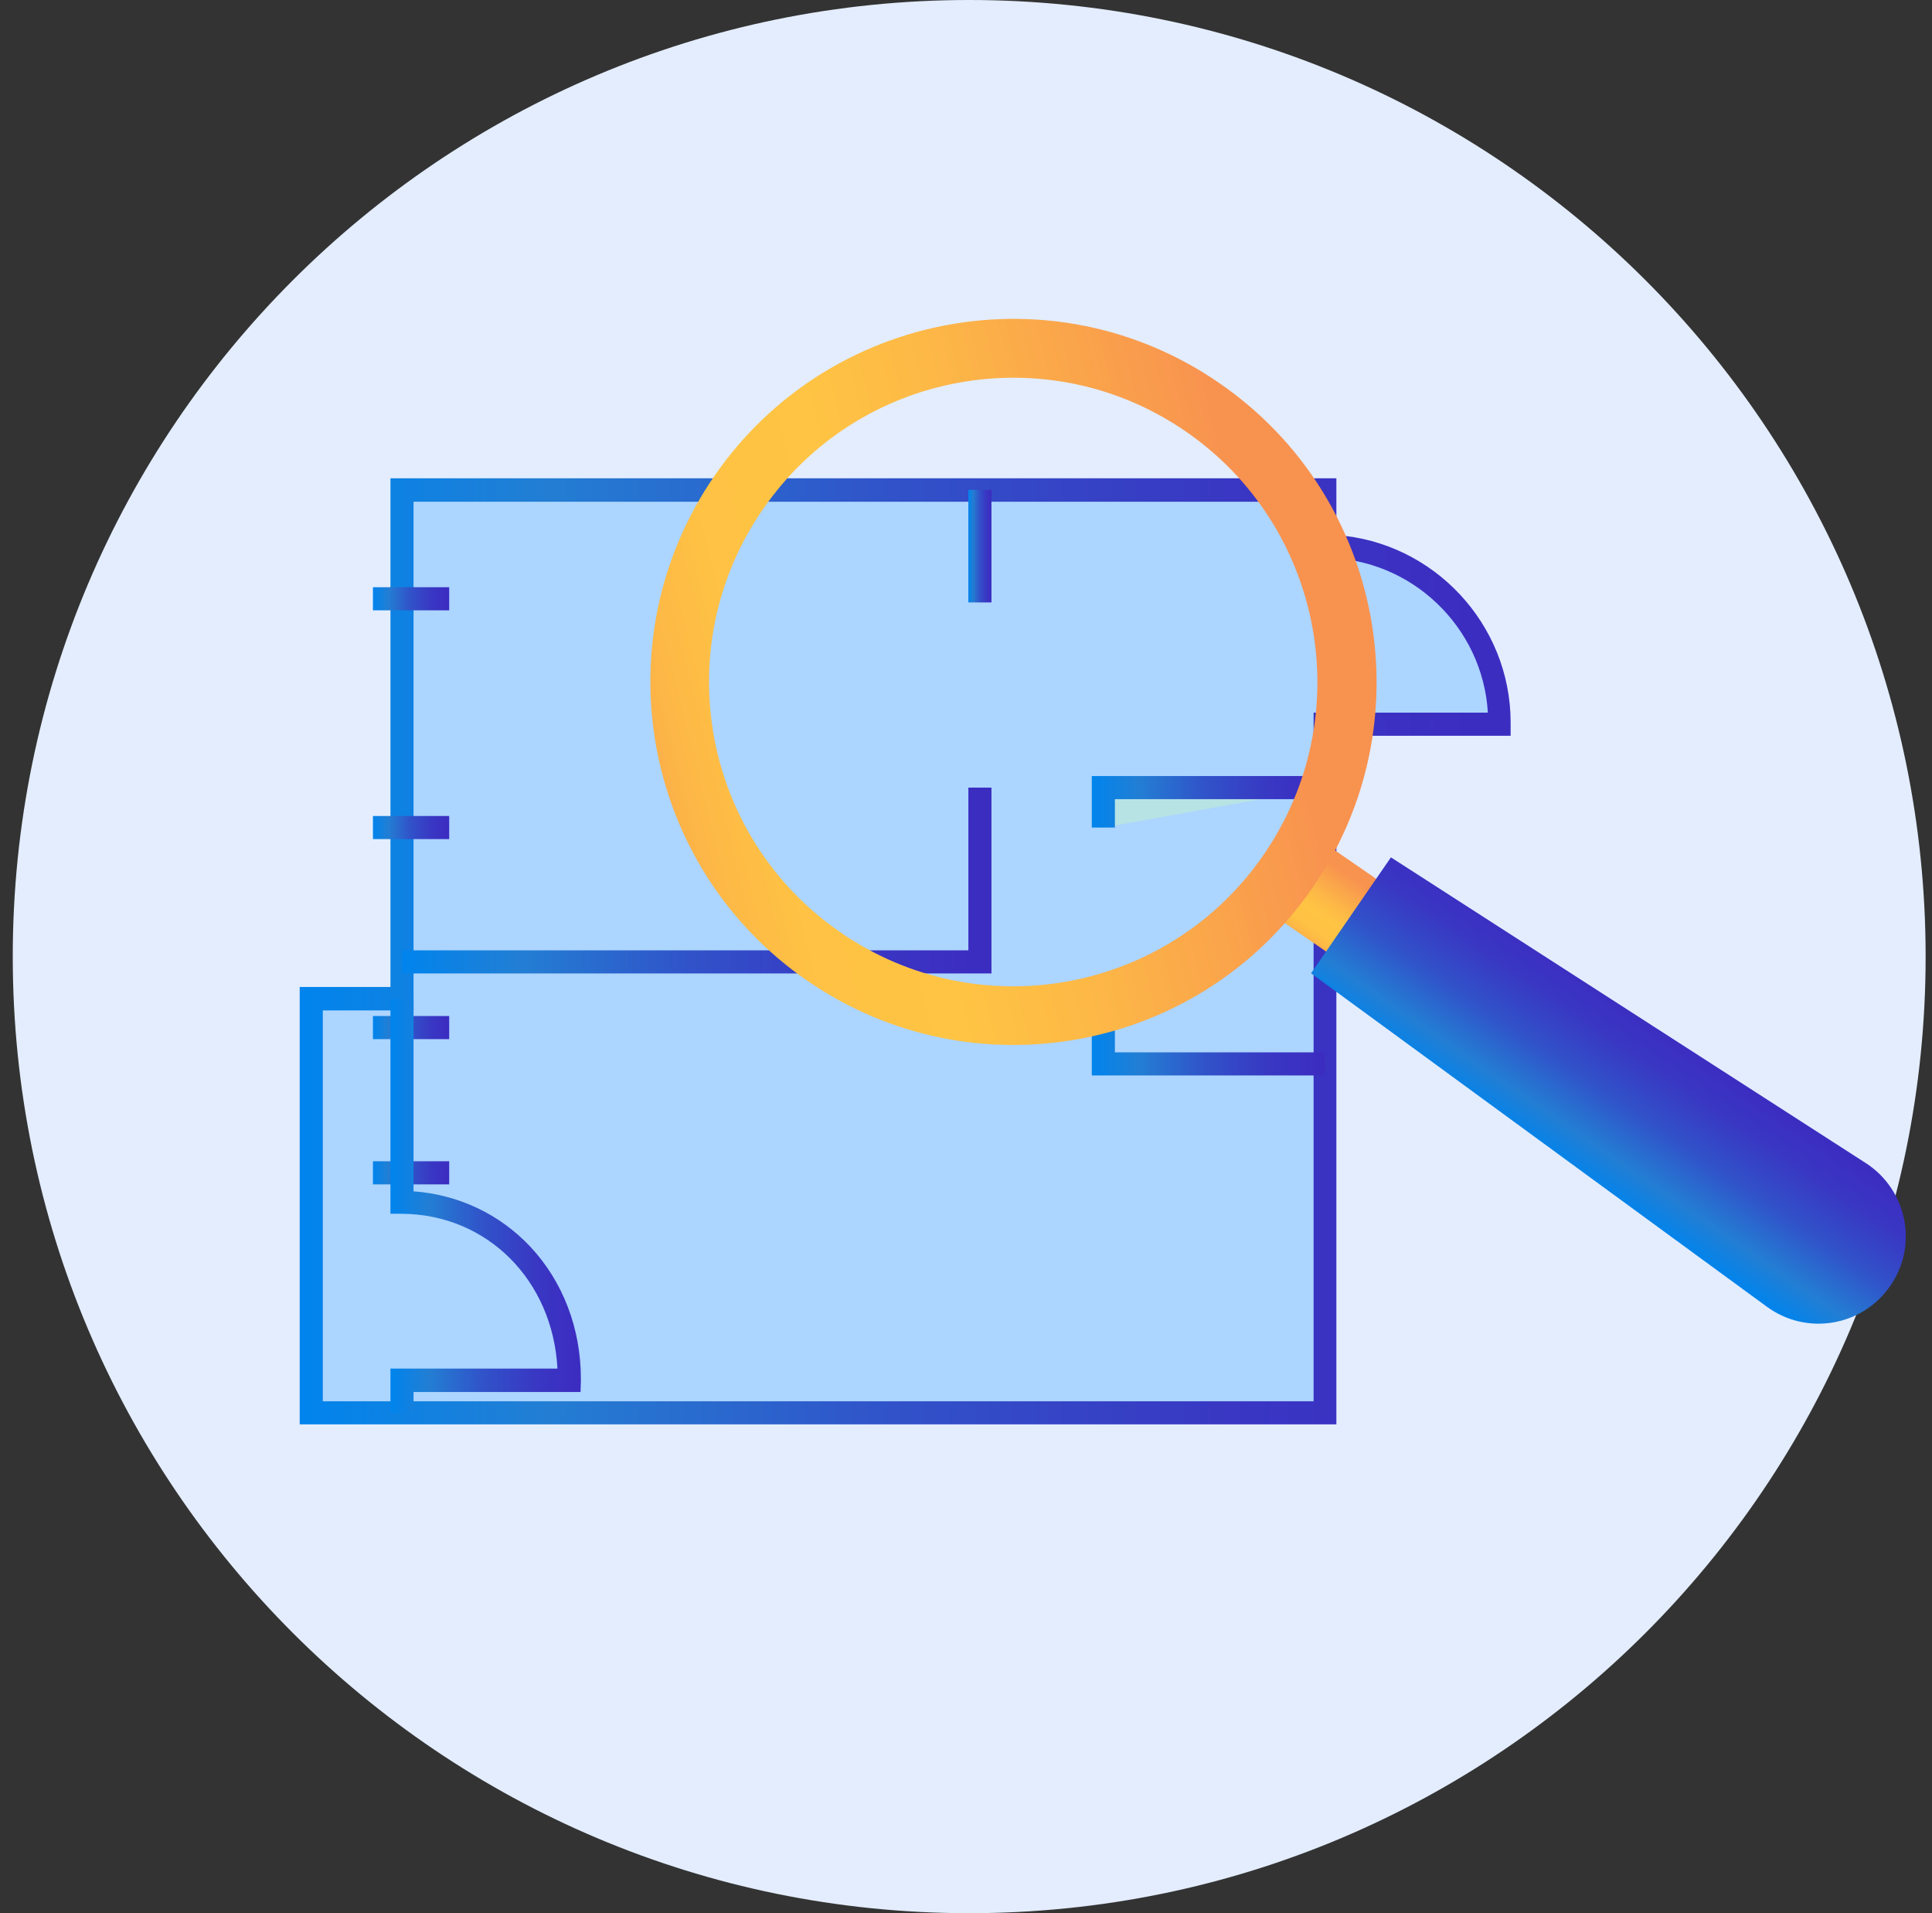 <svg width="101" height="100" viewBox="0 0 101 100" fill="none" xmlns="http://www.w3.org/2000/svg">
<rect x="0" y="0" width="101" height="100" fill="#333333" stroke="none"/>
<path d="M50.667 100C78.281 100 100.667 77.614 100.667 50C100.667 22.386 78.281 0 50.667 0C23.052 0 0.667 22.386 0.667 50C0.667 77.614 23.052 100 50.667 100Z" fill="#E3EDFE"/>
<path d="M69.275 28.537V25.587H21.016V52.175H16.271V73.829H21.016H29.366H69.258V37.855H78.368V37.768C78.385 32.696 74.313 28.589 69.275 28.537Z" fill="#ACD5FF"/>
<path d="M69.879 74.45H15.667V51.588H20.412V25H69.862V27.968C74.934 28.33 78.972 32.609 78.972 37.768V38.458H69.862V74.45H69.879ZM16.875 73.242H68.671V37.25H77.781C77.522 32.782 73.795 29.193 69.275 29.158H68.671V26.225H21.619V52.813H16.875V73.242Z" fill="url(#paint0_linear_3857_84904)"/>
<path d="M21.016 50.277H51.228V41.167" fill="#ACD5FF"/>
<path d="M51.831 50.881H21.016V49.673H50.624V41.167H51.831V50.881Z" fill="url(#paint1_linear_3857_84904)"/>
<path d="M51.831 25.604H50.623V31.488H51.831V25.604Z" fill="url(#paint2_linear_3857_84904)"/>
<path d="M57.68 43.255V41.167H69.275" fill="#B7E3E5"/>
<path d="M58.284 43.255H57.076V40.563H69.275V41.771H58.284V43.255Z" fill="url(#paint3_linear_3857_84904)"/>
<path d="M57.68 52.572V55.608H69.275" fill="#ACD5FF"/>
<path d="M69.275 56.212H57.076V52.572H58.284V55.005H69.275V56.212Z" fill="url(#paint4_linear_3857_84904)"/>
<path d="M23.483 30.693H19.497V31.901H23.483V30.693Z" fill="url(#paint5_linear_3857_84904)"/>
<path d="M23.483 42.651H19.497V43.858H23.483V42.651Z" fill="url(#paint6_linear_3857_84904)"/>
<path d="M23.483 53.106H19.497V54.314H23.483V53.106Z" fill="url(#paint7_linear_3857_84904)"/>
<path d="M23.483 60.698H19.497V61.906H23.483V60.698Z" fill="url(#paint8_linear_3857_84904)"/>
<path d="M21.015 73.846V72.311V72.138H29.746V72.052C29.746 66.996 26.053 62.89 21.015 62.838V62.666V52.192" fill="#ACD5FF"/>
<path d="M21.619 73.846H20.411V71.534H29.142C28.9 66.927 25.484 63.476 21.015 63.442H20.411V52.209H21.619V62.269C23.965 62.441 26.122 63.459 27.727 65.167C29.435 66.996 30.367 69.446 30.367 72.069V72.172L30.349 72.759H21.619V73.846Z" fill="url(#paint9_linear_3857_84904)"/>
<path d="M76.74 49.246L74.107 53.036L66.505 47.79L69.139 44L76.74 49.246Z" fill="url(#paint10_linear_3857_84904)"/>
<path d="M63.764 20.038C55.134 14.064 43.314 16.248 37.361 24.856C31.408 33.486 33.571 45.306 42.2 51.259C50.83 57.212 62.65 55.049 68.603 46.419C74.556 37.811 72.393 25.991 63.764 20.038ZM66.055 44.685C61.066 51.923 51.151 53.721 43.935 48.732C36.697 43.743 34.899 33.828 39.888 26.612C44.877 19.375 54.791 17.576 62.008 22.565C69.224 27.554 71.044 37.447 66.055 44.685Z" fill="url(#paint11_linear_3857_84904)"/>
<path d="M98.817 67.212C97.361 69.332 94.449 69.824 92.372 68.304L68.539 50.873L72.714 44.813L97.532 60.788C99.695 62.18 100.295 65.092 98.817 67.212Z" fill="url(#paint12_linear_3857_84904)"/>
<defs>
<linearGradient id="paint0_linear_3857_84904" x1="15.667" y1="49.72" x2="78.989" y2="49.72" gradientUnits="userSpaceOnUse">
<stop stop-color="#0084ED"/>
<stop offset="0.205" stop-color="#237ED3"/>
<stop offset="0.491" stop-color="#3152C9"/>
<stop offset="0.767" stop-color="#3937C3"/>
<stop offset="0.967" stop-color="#3C2DC1"/>
</linearGradient>
<linearGradient id="paint1_linear_3857_84904" x1="21.02" y1="46.028" x2="51.827" y2="46.028" gradientUnits="userSpaceOnUse">
<stop stop-color="#0084ED"/>
<stop offset="0.205" stop-color="#237ED3"/>
<stop offset="0.491" stop-color="#3152C9"/>
<stop offset="0.767" stop-color="#3937C3"/>
<stop offset="0.967" stop-color="#3C2DC1"/>
</linearGradient>
<linearGradient id="paint2_linear_3857_84904" x1="50.618" y1="28.54" x2="51.826" y2="28.54" gradientUnits="userSpaceOnUse">
<stop stop-color="#0084ED"/>
<stop offset="0.205" stop-color="#237ED3"/>
<stop offset="0.491" stop-color="#3152C9"/>
<stop offset="0.767" stop-color="#3937C3"/>
<stop offset="0.967" stop-color="#3C2DC1"/>
</linearGradient>
<linearGradient id="paint3_linear_3857_84904" x1="57.077" y1="41.915" x2="69.268" y2="41.915" gradientUnits="userSpaceOnUse">
<stop stop-color="#0084ED"/>
<stop offset="0.205" stop-color="#237ED3"/>
<stop offset="0.491" stop-color="#3152C9"/>
<stop offset="0.767" stop-color="#3937C3"/>
<stop offset="0.967" stop-color="#3C2DC1"/>
</linearGradient>
<linearGradient id="paint4_linear_3857_84904" x1="57.077" y1="54.39" x2="69.267" y2="54.39" gradientUnits="userSpaceOnUse">
<stop stop-color="#0084ED"/>
<stop offset="0.205" stop-color="#237ED3"/>
<stop offset="0.491" stop-color="#3152C9"/>
<stop offset="0.767" stop-color="#3937C3"/>
<stop offset="0.967" stop-color="#3C2DC1"/>
</linearGradient>
<linearGradient id="paint5_linear_3857_84904" x1="19.501" y1="31.294" x2="23.489" y2="31.294" gradientUnits="userSpaceOnUse">
<stop stop-color="#0084ED"/>
<stop offset="0.205" stop-color="#237ED3"/>
<stop offset="0.491" stop-color="#3152C9"/>
<stop offset="0.767" stop-color="#3937C3"/>
<stop offset="0.967" stop-color="#3C2DC1"/>
</linearGradient>
<linearGradient id="paint6_linear_3857_84904" x1="19.501" y1="43.261" x2="23.489" y2="43.261" gradientUnits="userSpaceOnUse">
<stop stop-color="#0084ED"/>
<stop offset="0.205" stop-color="#237ED3"/>
<stop offset="0.491" stop-color="#3152C9"/>
<stop offset="0.767" stop-color="#3937C3"/>
<stop offset="0.967" stop-color="#3C2DC1"/>
</linearGradient>
<linearGradient id="paint7_linear_3857_84904" x1="19.501" y1="53.708" x2="23.489" y2="53.708" gradientUnits="userSpaceOnUse">
<stop stop-color="#0084ED"/>
<stop offset="0.205" stop-color="#237ED3"/>
<stop offset="0.491" stop-color="#3152C9"/>
<stop offset="0.767" stop-color="#3937C3"/>
<stop offset="0.967" stop-color="#3C2DC1"/>
</linearGradient>
<linearGradient id="paint8_linear_3857_84904" x1="19.501" y1="61.307" x2="23.489" y2="61.307" gradientUnits="userSpaceOnUse">
<stop stop-color="#0084ED"/>
<stop offset="0.205" stop-color="#237ED3"/>
<stop offset="0.491" stop-color="#3152C9"/>
<stop offset="0.767" stop-color="#3937C3"/>
<stop offset="0.967" stop-color="#3C2DC1"/>
</linearGradient>
<linearGradient id="paint9_linear_3857_84904" x1="20.416" y1="63.016" x2="30.361" y2="63.016" gradientUnits="userSpaceOnUse">
<stop stop-color="#0084ED"/>
<stop offset="0.205" stop-color="#237ED3"/>
<stop offset="0.491" stop-color="#3152C9"/>
<stop offset="0.767" stop-color="#3937C3"/>
<stop offset="0.967" stop-color="#3C2DC1"/>
</linearGradient>
<linearGradient id="paint10_linear_3857_84904" x1="70.32" y1="50.456" x2="72.943" y2="46.657" gradientUnits="userSpaceOnUse">
<stop stop-color="#FCB148"/>
<stop offset="0.052" stop-color="#FDBA46"/>
<stop offset="0.142" stop-color="#FFC244"/>
<stop offset="0.318" stop-color="#FFC444"/>
<stop offset="0.485" stop-color="#FDB946"/>
<stop offset="0.775" stop-color="#F99C4D"/>
<stop offset="0.866" stop-color="#F8924F"/>
<stop offset="1" stop-color="#F8924F"/>
</linearGradient>
<linearGradient id="paint11_linear_3857_84904" x1="34.557" y1="40.248" x2="71.385" y2="31.027" gradientUnits="userSpaceOnUse">
<stop stop-color="#FCB148"/>
<stop offset="0.052" stop-color="#FDBA46"/>
<stop offset="0.142" stop-color="#FFC244"/>
<stop offset="0.318" stop-color="#FFC444"/>
<stop offset="0.485" stop-color="#FDB946"/>
<stop offset="0.775" stop-color="#F99C4D"/>
<stop offset="0.866" stop-color="#F8924F"/>
<stop offset="1" stop-color="#F8924F"/>
</linearGradient>
<linearGradient id="paint12_linear_3857_84904" x1="82.168" y1="61.286" x2="87.353" y2="53.775" gradientUnits="userSpaceOnUse">
<stop stop-color="#0084ED"/>
<stop offset="0.205" stop-color="#237ED3"/>
<stop offset="0.491" stop-color="#3152C9"/>
<stop offset="0.767" stop-color="#3937C3"/>
<stop offset="0.967" stop-color="#3C2DC1"/>
</linearGradient>
</defs>
</svg>
